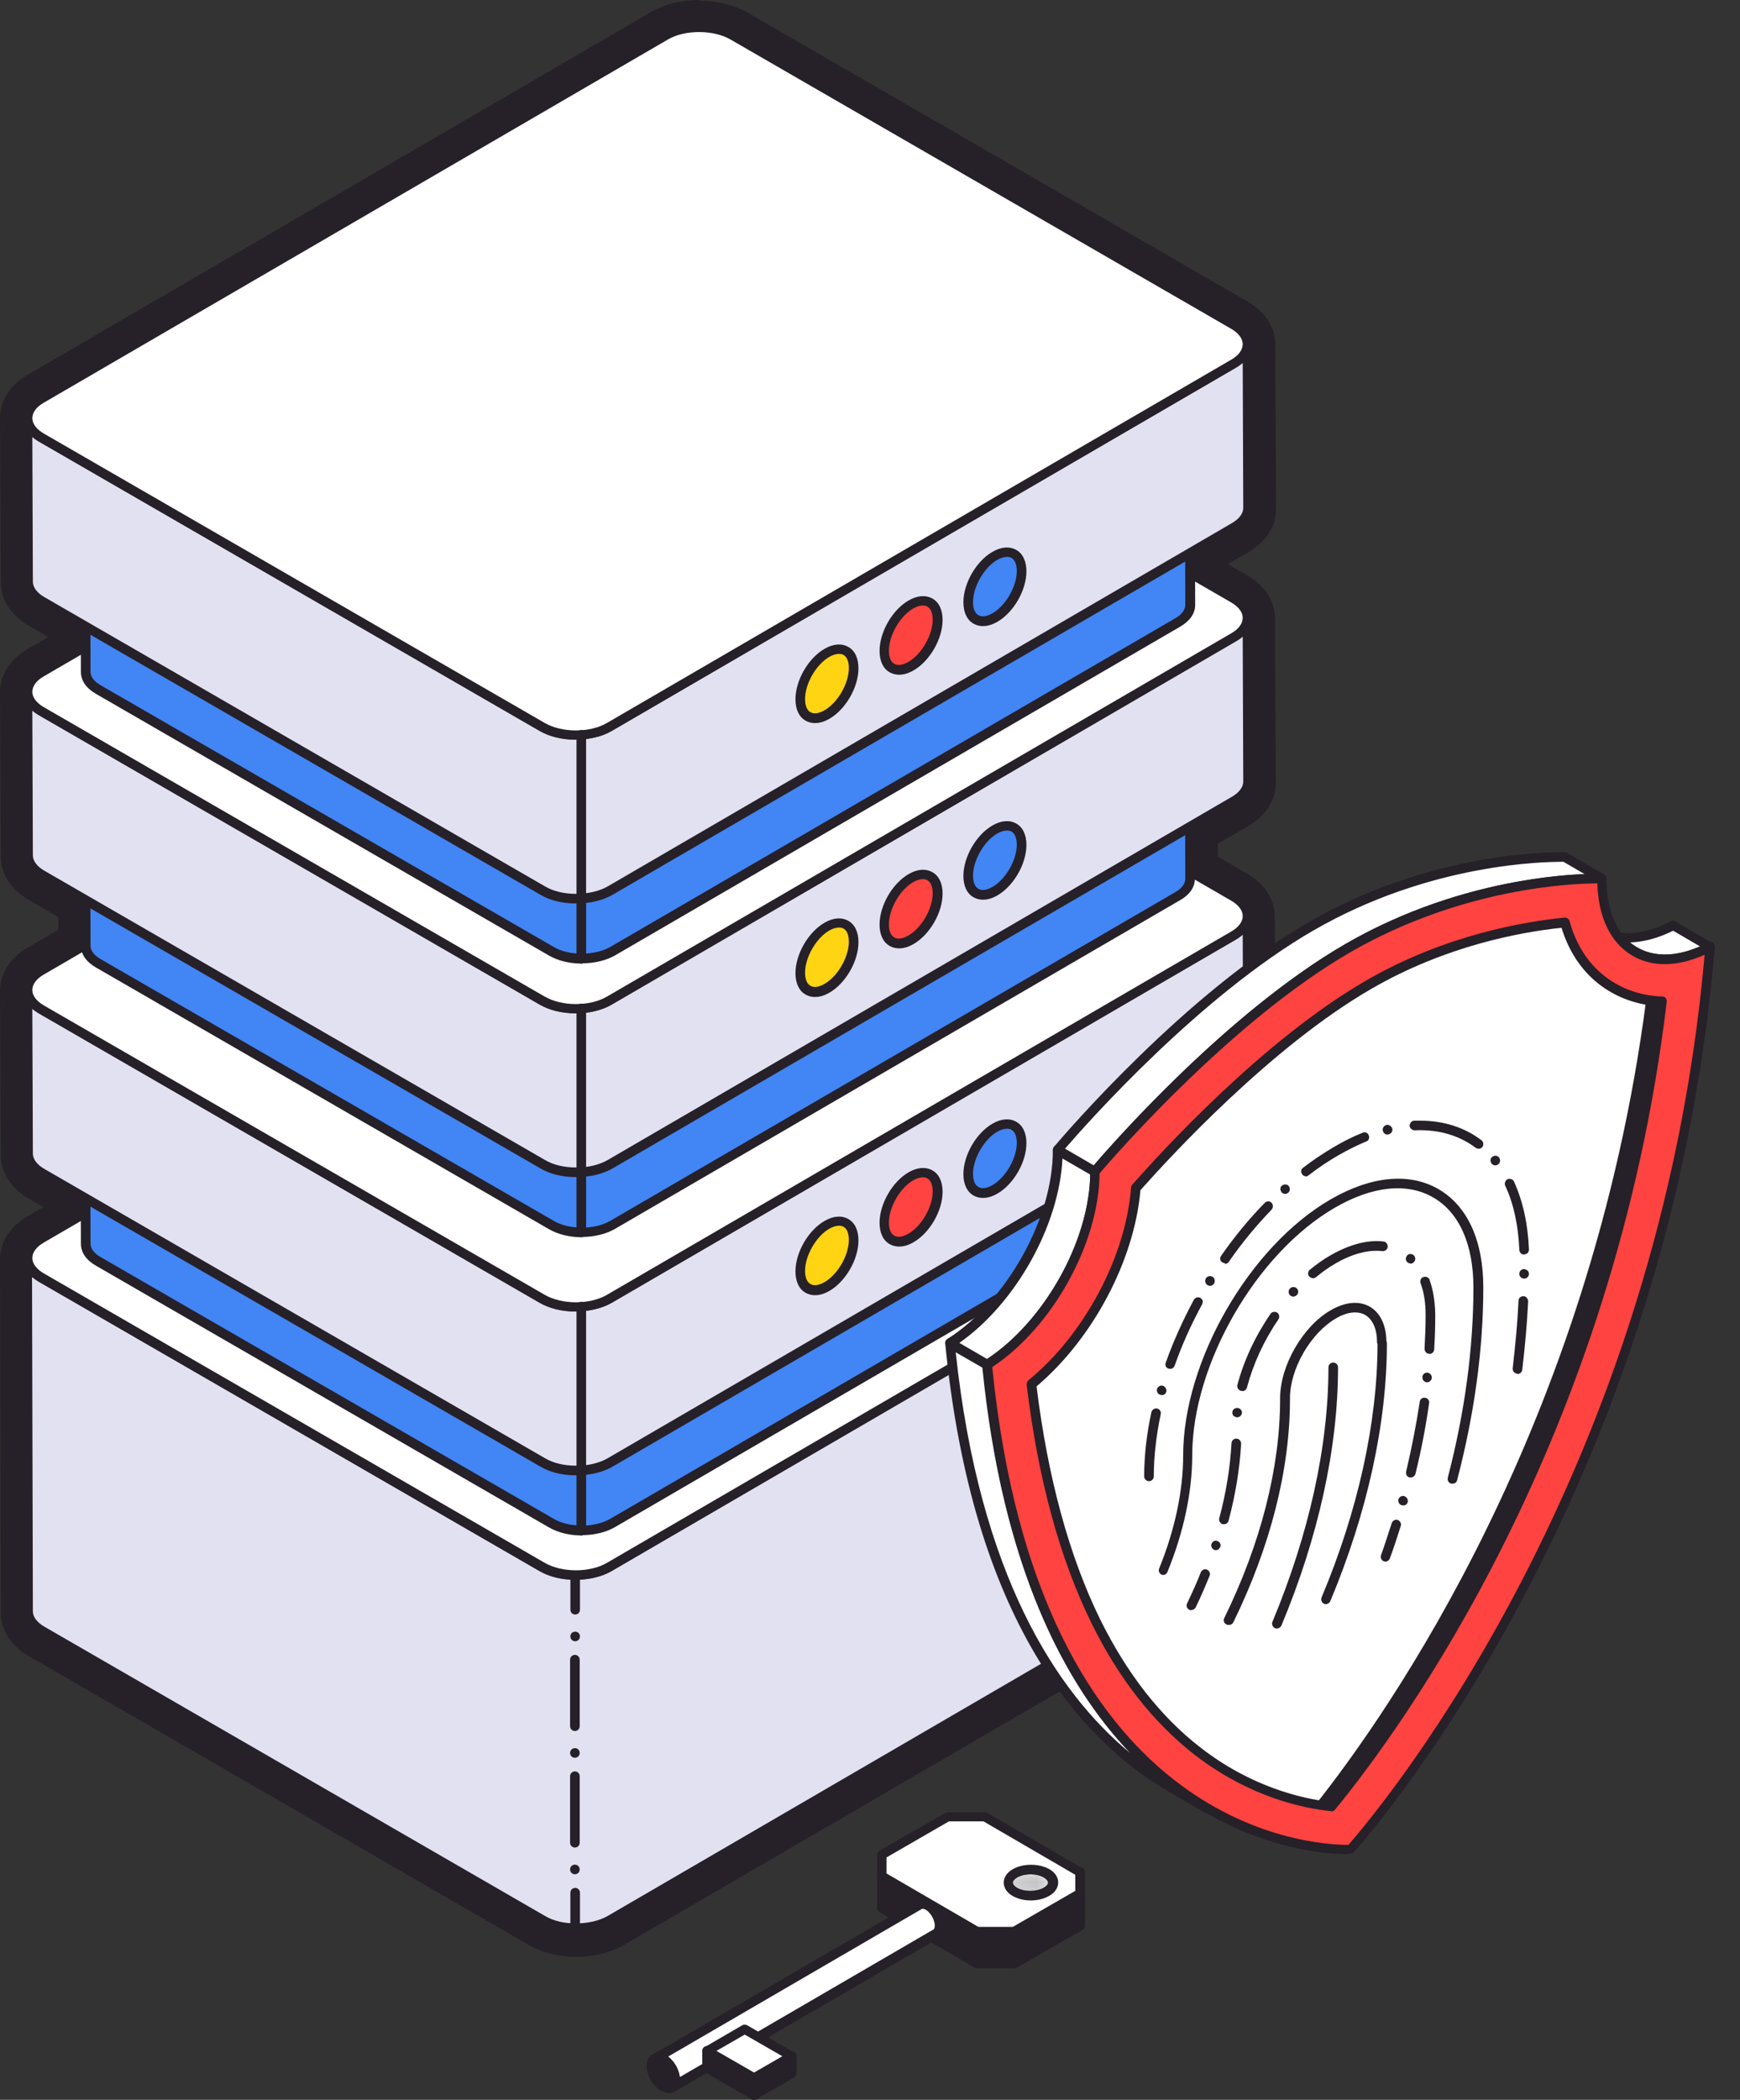 <svg width="68" height="82" viewBox="0 0 68 82" fill="none" xmlns="http://www.w3.org/2000/svg">
<rect x="0" y="0" width="68" height="82" fill="#333333" stroke="none"/>
<path d="M27.319 1.064C27.799 1.064 28.279 1.169 28.645 1.377L48.2 12.668C48.597 12.898 48.774 13.201 48.743 13.493C48.743 13.472 48.743 13.461 48.743 13.441L48.774 19.837C48.774 20.109 48.597 20.39 48.232 20.599L46.51 21.601V22.384L48.2 23.354C48.597 23.584 48.774 23.886 48.743 24.178C48.743 24.157 48.743 24.147 48.743 24.126L48.774 30.523C48.774 30.794 48.597 31.076 48.232 31.285L46.51 32.287V34.029L48.2 35C48.597 35.229 48.774 35.532 48.743 35.824C48.743 35.803 48.743 35.793 48.743 35.772L48.774 42.169C48.774 42.44 48.597 42.722 48.232 42.931L46.51 43.932V44.496L48.2 45.466C48.597 45.696 48.774 45.998 48.743 46.291C48.743 46.27 48.743 46.259 48.743 46.239L48.774 60.034C48.774 60.305 48.597 60.587 48.232 60.796L23.845 74.977C23.479 75.186 22.999 75.29 22.53 75.29C22.519 75.29 22.509 75.29 22.498 75.29C22.029 75.29 21.57 75.175 21.204 74.977L1.649 63.686C1.284 63.477 1.096 63.196 1.096 62.914L1.064 49.119C1.064 48.847 1.242 48.566 1.607 48.357L3.35 47.345V46.802L1.649 45.821C1.284 45.612 1.096 45.331 1.096 45.049L1.064 38.652C1.064 38.381 1.242 38.099 1.607 37.89L3.35 36.878V35.156L1.638 34.175C1.273 33.967 1.085 33.685 1.085 33.403L1.054 27.006C1.054 26.735 1.231 26.453 1.597 26.245L3.339 25.232V24.471L1.638 23.49C1.273 23.281 1.085 22.999 1.085 22.718L1.054 16.321C1.054 16.049 1.231 15.768 1.597 15.559L25.984 1.377C26.349 1.169 26.829 1.064 27.299 1.064H27.319ZM27.319 0C26.631 0 25.973 0.167 25.462 0.459L1.075 14.641C0.407 15.027 0.021 15.621 0 16.289C0 16.3 0 16.31 0 16.331L0.031 22.738C0.031 23.406 0.428 24.032 1.117 24.429L1.889 24.878L1.075 25.347C0.407 25.733 0.021 26.328 0 26.996C0 27.006 0 27.017 0 27.038L0.031 33.445C0.031 34.113 0.428 34.739 1.117 35.135L2.285 35.814V36.304L1.075 37.014C0.407 37.4 0.021 37.995 0 38.663C0 38.673 0 38.683 0 38.704L0.031 45.111C0.031 45.779 0.428 46.405 1.117 46.802L1.701 47.136L1.075 47.501C0.397 47.898 0 48.513 0 49.181L0.031 62.977C0.031 63.655 0.428 64.271 1.117 64.667L20.672 75.958C21.173 76.25 21.82 76.407 22.477 76.417H22.519C23.208 76.417 23.865 76.25 24.377 75.958L48.764 61.776C49.442 61.38 49.839 60.775 49.839 60.096L49.807 46.291C49.807 46.291 49.807 46.218 49.807 46.186C49.766 45.55 49.38 44.976 48.733 44.6L48.148 44.266L48.774 43.901C49.453 43.505 49.849 42.899 49.849 42.221L49.818 35.814C49.818 35.814 49.818 35.751 49.818 35.709C49.776 35.073 49.39 34.499 48.743 34.123L47.595 33.455V32.944L48.785 32.255C49.463 31.859 49.859 31.253 49.859 30.575L49.828 24.168C49.828 24.168 49.828 24.105 49.828 24.064C49.786 23.427 49.4 22.853 48.753 22.477L47.981 22.029L48.795 21.559C49.473 21.163 49.87 20.557 49.87 19.879L49.839 13.472C49.839 13.472 49.839 13.409 49.839 13.367C49.797 12.731 49.411 12.157 48.764 11.781L29.208 0.49C28.697 0.198 28.039 0.031 27.351 0.031L27.319 0Z" fill="#262028"/>
<path d="M48.743 46.249C48.743 46.52 48.566 46.802 48.2 47.011L23.813 61.192C23.438 61.411 22.947 61.516 22.457 61.505C21.987 61.505 21.528 61.39 21.163 61.192L1.607 49.901C1.242 49.692 1.054 49.411 1.054 49.129L1.086 62.924C1.086 63.206 1.273 63.477 1.639 63.697L21.194 74.987C21.549 75.196 22.019 75.3 22.488 75.3C22.979 75.3 23.469 75.196 23.845 74.987L48.232 60.806C48.597 60.597 48.775 60.326 48.775 60.044L48.743 46.249Z" fill="#E2E1F2"/>
<path d="M22.519 75.488H22.488C21.966 75.488 21.476 75.363 21.111 75.144L1.555 63.853C1.138 63.613 0.908 63.279 0.908 62.924L0.877 49.139C0.877 49.025 0.96 48.941 1.065 48.941C1.169 48.941 1.252 49.025 1.252 49.129C1.252 49.358 1.419 49.567 1.712 49.734L21.267 61.025C21.58 61.213 22.008 61.317 22.467 61.317C22.937 61.328 23.396 61.213 23.73 61.025L48.117 46.844C48.409 46.677 48.566 46.458 48.566 46.249C48.566 46.144 48.649 46.061 48.754 46.061C48.858 46.061 48.941 46.144 48.941 46.249L48.973 60.044C48.973 60.399 48.743 60.733 48.336 60.962L23.949 75.144C23.573 75.363 23.072 75.488 22.54 75.488H22.519ZM1.252 49.87L1.284 62.924C1.284 63.143 1.451 63.362 1.743 63.529L21.298 74.82C21.611 75.008 22.039 75.113 22.498 75.113C22.968 75.113 23.427 75.008 23.751 74.82L48.138 60.639C48.43 60.472 48.587 60.253 48.587 60.044L48.555 46.979C48.482 47.042 48.388 47.104 48.294 47.167L23.907 61.349C23.521 61.578 22.999 61.693 22.457 61.693C21.935 61.693 21.445 61.568 21.079 61.349L1.524 50.058C1.419 49.995 1.336 49.932 1.252 49.87Z" fill="#262028"/>
<path d="M48.19 45.477C48.92 45.894 48.92 46.583 48.19 47.011L23.803 61.192C23.072 61.609 21.893 61.609 21.163 61.192L1.607 49.901C0.876 49.484 0.876 48.795 1.607 48.367L25.994 34.186C26.724 33.768 27.904 33.768 28.634 34.186L48.19 45.477Z" fill="white"/>
<path d="M22.498 61.693C21.987 61.693 21.476 61.578 21.079 61.349L1.524 50.058C1.106 49.818 0.877 49.484 0.877 49.129C0.877 48.774 1.106 48.44 1.513 48.2L25.9 34.019C26.694 33.559 27.935 33.559 28.728 34.019L48.284 45.31C48.701 45.55 48.931 45.883 48.931 46.238C48.931 46.593 48.701 46.927 48.294 47.167L23.907 61.349C23.511 61.578 22.999 61.693 22.498 61.693ZM27.32 34.05C26.871 34.05 26.433 34.144 26.099 34.342L1.712 48.524C1.419 48.691 1.263 48.91 1.263 49.129C1.263 49.348 1.43 49.567 1.722 49.734L21.278 61.025C21.956 61.422 23.062 61.422 23.73 61.025L48.117 46.844C48.409 46.677 48.566 46.458 48.566 46.238C48.566 46.019 48.399 45.8 48.106 45.633L28.551 34.342C28.207 34.144 27.768 34.05 27.32 34.05Z" fill="#262028"/>
<path d="M22.479 63.05C22.374 63.05 22.291 62.966 22.291 62.862V61.526C22.291 61.422 22.374 61.338 22.479 61.338C22.583 61.338 22.666 61.422 22.666 61.526V62.862C22.666 62.966 22.583 63.05 22.479 63.05Z" fill="#262028"/>
<path d="M22.29 63.905C22.29 63.801 22.373 63.717 22.478 63.717C22.582 63.717 22.666 63.801 22.666 63.905C22.666 64.01 22.582 64.093 22.478 64.093C22.373 64.093 22.29 64.01 22.29 63.905Z" fill="#262028"/>
<path d="M22.467 73.193C22.363 73.193 22.279 73.109 22.279 73.005C22.279 72.9 22.363 72.817 22.467 72.817C22.572 72.817 22.655 72.9 22.655 73.005C22.655 73.109 22.572 73.193 22.467 73.193ZM22.467 72.149C22.363 72.149 22.279 72.066 22.279 71.961V69.363C22.279 69.259 22.363 69.175 22.467 69.175C22.572 69.175 22.655 69.259 22.655 69.363V71.961C22.655 72.066 22.572 72.149 22.467 72.149ZM22.467 68.643C22.363 68.643 22.279 68.559 22.279 68.455C22.279 68.351 22.363 68.267 22.467 68.267C22.572 68.267 22.655 68.351 22.655 68.455C22.655 68.559 22.572 68.643 22.467 68.643ZM22.467 67.599C22.363 67.599 22.279 67.516 22.279 67.412V64.813C22.279 64.709 22.363 64.625 22.467 64.625C22.572 64.625 22.655 64.709 22.655 64.813V67.412C22.655 67.516 22.572 67.599 22.467 67.599Z" fill="#262028"/>
<path d="M22.478 75.436C22.373 75.436 22.29 75.353 22.29 75.248V73.913C22.29 73.808 22.373 73.725 22.478 73.725C22.582 73.725 22.666 73.808 22.666 73.913V75.248C22.666 75.353 22.582 75.436 22.478 75.436Z" fill="#262028"/>
<path d="M46.489 37.442C46.489 37.692 46.322 37.943 45.998 38.13L23.918 50.966C23.584 51.164 23.135 51.258 22.697 51.248C22.279 51.248 21.851 51.143 21.528 50.966L3.83 40.75C3.496 40.562 3.329 40.301 3.329 40.05L3.35 48.576C3.35 48.827 3.517 49.077 3.851 49.275L21.549 59.491C21.872 59.679 22.29 59.773 22.718 59.773C23.156 59.773 23.605 59.679 23.938 59.491L46.019 46.656C46.343 46.468 46.51 46.218 46.51 45.967L46.489 37.442Z" fill="#4285F4"/>
<path d="M22.749 59.961H22.718C22.248 59.961 21.799 59.846 21.455 59.648L3.757 49.431C3.371 49.212 3.162 48.91 3.162 48.576L3.141 40.061C3.141 39.946 3.225 39.862 3.329 39.862C3.433 39.862 3.517 39.946 3.517 40.05C3.517 40.248 3.663 40.436 3.924 40.582L21.622 50.798C21.904 50.965 22.29 51.059 22.697 51.059C22.697 51.059 22.718 51.059 22.728 51.059C23.145 51.059 23.542 50.965 23.824 50.798L45.905 37.963C46.166 37.817 46.301 37.629 46.301 37.431C46.301 37.327 46.385 37.243 46.489 37.243C46.593 37.243 46.677 37.327 46.677 37.431L46.698 45.957C46.698 46.291 46.489 46.593 46.113 46.802L24.032 59.637C23.688 59.835 23.229 59.95 22.749 59.95V59.961ZM3.517 40.749L3.538 48.565C3.538 48.764 3.684 48.952 3.945 49.098L21.643 59.314C21.924 59.481 22.311 59.575 22.718 59.575C23.145 59.585 23.552 59.481 23.845 59.314L45.925 46.478C46.186 46.332 46.322 46.144 46.322 45.946L46.301 38.12C46.239 38.172 46.166 38.224 46.093 38.266L24.012 51.101C23.667 51.299 23.208 51.414 22.728 51.414H22.697C22.227 51.414 21.778 51.299 21.434 51.101L3.736 40.885C3.652 40.843 3.579 40.791 3.517 40.739V40.749Z" fill="#262028"/>
<path d="M48.743 35.782C48.743 36.054 48.566 36.336 48.2 36.544L23.813 50.726C23.438 50.945 22.947 51.049 22.457 51.039C21.987 51.039 21.528 50.924 21.163 50.726L1.607 39.435C1.242 39.226 1.054 38.944 1.054 38.663L1.086 45.059C1.086 45.341 1.273 45.612 1.639 45.832L21.194 57.123C21.549 57.331 22.019 57.436 22.488 57.436C22.979 57.436 23.469 57.331 23.845 57.123L48.232 42.941C48.597 42.732 48.775 42.461 48.775 42.179L48.743 35.782Z" fill="#E2E1F2"/>
<path d="M22.53 57.613C22.53 57.613 22.509 57.613 22.488 57.613C21.966 57.613 21.476 57.488 21.111 57.269L1.555 45.978C1.138 45.738 0.908 45.404 0.908 45.049L0.877 38.663C0.877 38.548 0.96 38.464 1.065 38.464C1.169 38.464 1.252 38.548 1.252 38.652C1.252 38.882 1.419 39.09 1.712 39.257L21.267 50.548C21.58 50.736 22.008 50.84 22.467 50.84C22.937 50.851 23.396 50.736 23.73 50.548L48.117 36.367C48.409 36.2 48.566 35.981 48.566 35.772C48.566 35.668 48.649 35.584 48.754 35.584C48.858 35.584 48.941 35.668 48.941 35.772L48.973 42.169C48.973 42.523 48.743 42.858 48.336 43.087L23.949 57.269C23.573 57.488 23.072 57.613 22.54 57.613H22.53ZM1.263 39.393L1.284 45.049C1.284 45.268 1.451 45.487 1.743 45.654L21.298 56.945C21.611 57.133 22.039 57.237 22.498 57.237C22.968 57.248 23.427 57.133 23.751 56.945L48.138 42.764C48.43 42.597 48.587 42.377 48.587 42.169L48.566 36.502C48.493 36.565 48.399 36.638 48.305 36.69L23.918 50.872C23.532 51.101 23.01 51.206 22.467 51.216C21.945 51.216 21.455 51.091 21.09 50.872L1.534 39.581C1.43 39.518 1.346 39.456 1.263 39.393Z" fill="#262028"/>
<path d="M48.19 35.01C48.92 35.428 48.92 36.116 48.19 36.544L23.803 50.725C23.072 51.143 21.893 51.143 21.163 50.725L1.607 39.435C0.876 39.017 0.876 38.328 1.607 37.901L25.994 23.719C26.724 23.302 27.904 23.302 28.634 23.719L48.19 35.01Z" fill="white"/>
<path d="M22.498 51.216C21.987 51.216 21.476 51.101 21.079 50.872L1.524 39.581C1.106 39.341 0.877 39.007 0.877 38.652C0.877 38.297 1.106 37.963 1.513 37.723L25.9 23.542C26.694 23.083 27.935 23.083 28.728 23.542L48.284 34.833C48.701 35.073 48.931 35.407 48.931 35.761C48.931 36.116 48.701 36.45 48.294 36.69L23.907 50.872C23.511 51.101 22.999 51.216 22.498 51.216ZM27.32 23.584C26.871 23.584 26.433 23.677 26.099 23.876L1.712 38.057C1.419 38.224 1.263 38.443 1.263 38.663C1.263 38.882 1.43 39.101 1.722 39.268L21.278 50.559C21.956 50.955 23.062 50.955 23.73 50.559L48.117 36.377C48.409 36.21 48.566 35.991 48.566 35.772C48.566 35.553 48.399 35.334 48.106 35.167L28.551 23.876C28.207 23.677 27.768 23.584 27.32 23.584Z" fill="#262028"/>
<path d="M22.718 59.961C22.613 59.961 22.53 59.877 22.53 59.773V51.028C22.53 50.924 22.613 50.84 22.718 50.84C22.822 50.84 22.905 50.924 22.905 51.028V59.773C22.905 59.877 22.822 59.961 22.718 59.961Z" fill="#262028"/>
<path d="M37.838 45.852C37.838 46.52 38.308 46.791 38.882 46.458C39.456 46.124 39.925 45.31 39.925 44.642C39.925 43.974 39.456 43.703 38.882 44.037C38.308 44.37 37.838 45.184 37.838 45.852Z" fill="#4285F4"/>
<path d="M38.412 46.781C38.276 46.781 38.162 46.75 38.047 46.687C37.786 46.541 37.65 46.238 37.65 45.852C37.65 45.111 38.151 44.245 38.788 43.88C39.132 43.682 39.456 43.661 39.717 43.807C39.977 43.953 40.113 44.256 40.113 44.642C40.113 45.383 39.612 46.249 38.976 46.614C38.777 46.729 38.59 46.781 38.412 46.781ZM39.351 44.078C39.236 44.078 39.111 44.12 38.976 44.193C38.454 44.496 38.026 45.247 38.026 45.842C38.026 46.092 38.099 46.28 38.235 46.353C38.37 46.437 38.569 46.405 38.788 46.28C39.31 45.977 39.737 45.226 39.737 44.631C39.737 44.381 39.664 44.193 39.529 44.12C39.477 44.089 39.414 44.078 39.351 44.078Z" fill="#262028"/>
<path d="M34.551 47.741C34.551 48.409 35.021 48.68 35.595 48.346C36.169 48.012 36.638 47.198 36.638 46.531C36.638 45.863 36.169 45.591 35.595 45.925C35.021 46.259 34.551 47.073 34.551 47.741Z" fill="#FE4340"/>
<path d="M35.136 48.68C35 48.68 34.885 48.649 34.77 48.586C34.509 48.44 34.374 48.138 34.374 47.752C34.374 47.011 34.875 46.145 35.511 45.779C35.856 45.581 36.179 45.56 36.44 45.706C36.701 45.852 36.837 46.155 36.837 46.541C36.837 47.282 36.336 48.148 35.699 48.513C35.501 48.628 35.313 48.68 35.136 48.68ZM36.064 45.977C35.95 45.977 35.824 46.019 35.689 46.092C35.167 46.395 34.739 47.146 34.739 47.741C34.739 47.992 34.812 48.179 34.948 48.252C35.083 48.336 35.282 48.305 35.501 48.179C36.023 47.877 36.45 47.125 36.45 46.531C36.45 46.28 36.377 46.092 36.242 46.019C36.19 45.988 36.127 45.977 36.064 45.977Z" fill="#262028"/>
<path d="M31.274 49.64C31.274 50.308 31.744 50.579 32.318 50.245C32.892 49.912 33.361 49.098 33.361 48.43C33.361 47.762 32.892 47.491 32.318 47.825C31.744 48.158 31.274 48.972 31.274 49.64Z" fill="#FFD413"/>
<path d="M31.848 50.58C31.713 50.58 31.598 50.548 31.483 50.486C31.222 50.34 31.087 50.037 31.087 49.651C31.087 48.91 31.588 48.044 32.224 47.679C32.569 47.48 32.892 47.459 33.153 47.605C33.414 47.752 33.549 48.054 33.549 48.44C33.549 49.181 33.048 50.047 32.412 50.413C32.214 50.527 32.026 50.58 31.848 50.58ZM32.788 47.866C32.673 47.866 32.548 47.908 32.412 47.981C31.89 48.284 31.462 49.035 31.462 49.63C31.462 49.88 31.535 50.068 31.671 50.141C31.807 50.225 32.005 50.194 32.224 50.068C32.746 49.766 33.174 49.014 33.174 48.419C33.174 48.169 33.101 47.981 32.965 47.908C32.913 47.877 32.85 47.866 32.788 47.866Z" fill="#262028"/>
<path d="M46.489 25.796C46.489 26.046 46.322 26.297 45.998 26.485L23.918 39.32C23.584 39.518 23.135 39.612 22.697 39.602C22.279 39.602 21.851 39.497 21.528 39.32L3.83 29.104C3.496 28.916 3.329 28.655 3.329 28.405L3.35 36.93C3.35 37.181 3.517 37.431 3.851 37.629L21.549 47.846C21.872 48.033 22.29 48.127 22.718 48.127C23.156 48.127 23.605 48.033 23.938 47.846L46.019 35.01C46.343 34.822 46.51 34.572 46.51 34.322L46.489 25.796Z" fill="#4285F4"/>
<path d="M22.749 48.315H22.718C22.248 48.315 21.799 48.2 21.455 48.002L3.757 37.786C3.371 37.567 3.162 37.264 3.162 36.93L3.141 28.415C3.141 28.3 3.225 28.217 3.329 28.217C3.433 28.217 3.517 28.3 3.517 28.404C3.517 28.603 3.663 28.791 3.924 28.937L21.622 39.153C21.904 39.32 22.29 39.414 22.697 39.414C22.697 39.414 22.718 39.414 22.728 39.414C23.145 39.414 23.542 39.32 23.824 39.153L45.905 26.317C46.166 26.171 46.301 25.983 46.301 25.785C46.301 25.681 46.385 25.597 46.489 25.597C46.593 25.597 46.677 25.681 46.677 25.785L46.698 34.311C46.698 34.645 46.489 34.947 46.113 35.156L24.032 47.991C23.688 48.19 23.229 48.304 22.749 48.304V48.315ZM3.517 29.114L3.538 36.93C3.538 37.128 3.684 37.316 3.945 37.462L21.643 47.678C21.924 47.845 22.311 47.939 22.718 47.939C23.145 47.95 23.552 47.845 23.845 47.678L45.925 34.843C46.186 34.697 46.322 34.509 46.322 34.311L46.301 26.484C46.239 26.537 46.166 26.589 46.093 26.631L24.012 39.466C23.667 39.664 23.208 39.779 22.728 39.779C22.718 39.779 22.707 39.779 22.697 39.779C22.227 39.779 21.778 39.664 21.434 39.466L3.736 29.25C3.652 29.208 3.579 29.156 3.517 29.104V29.114Z" fill="#262028"/>
<path d="M48.743 24.137C48.743 24.408 48.566 24.69 48.2 24.898L23.813 39.08C23.438 39.299 22.947 39.404 22.457 39.393C21.987 39.393 21.528 39.278 21.163 39.08L1.607 27.789C1.242 27.58 1.054 27.299 1.054 27.017L1.086 33.414C1.086 33.695 1.273 33.967 1.639 34.186L21.194 45.477C21.549 45.685 22.019 45.79 22.488 45.79C22.979 45.79 23.469 45.685 23.845 45.477L48.232 31.295C48.597 31.087 48.775 30.815 48.775 30.534L48.743 24.137Z" fill="#E2E1F2"/>
<path d="M22.53 45.967C22.53 45.967 22.509 45.967 22.488 45.967C21.966 45.967 21.476 45.842 21.111 45.623L1.555 34.332C1.138 34.092 0.908 33.758 0.908 33.403L0.877 27.017C0.877 26.902 0.96 26.819 1.065 26.819C1.169 26.819 1.252 26.902 1.252 27.006C1.252 27.236 1.419 27.445 1.712 27.612L21.267 38.903C21.58 39.09 22.008 39.195 22.467 39.195C22.937 39.195 23.396 39.09 23.73 38.903L48.117 24.721C48.409 24.554 48.566 24.335 48.566 24.126C48.566 24.022 48.649 23.938 48.754 23.938C48.858 23.938 48.941 24.022 48.941 24.126L48.973 30.523C48.973 30.878 48.743 31.212 48.336 31.441L23.949 45.623C23.573 45.842 23.072 45.967 22.54 45.967H22.53ZM1.263 27.747L1.284 33.403C1.284 33.622 1.451 33.841 1.743 34.008L21.298 45.299C21.611 45.487 22.039 45.591 22.498 45.591C22.968 45.602 23.427 45.487 23.751 45.299L48.138 31.118C48.43 30.951 48.587 30.732 48.587 30.523L48.566 24.857C48.493 24.93 48.399 24.992 48.305 25.044L23.918 39.226C23.532 39.456 23.01 39.581 22.467 39.57C21.945 39.57 21.455 39.445 21.09 39.226L1.534 27.935C1.43 27.872 1.346 27.81 1.263 27.747Z" fill="#262028"/>
<path d="M48.19 23.364C48.92 23.782 48.92 24.471 48.19 24.898L23.803 39.08C23.072 39.497 21.893 39.497 21.163 39.08L1.607 27.789C0.876 27.372 0.876 26.683 1.607 26.255L25.994 12.074C26.724 11.656 27.904 11.656 28.634 12.074L48.19 23.364Z" fill="white"/>
<path d="M22.498 39.571C21.987 39.571 21.476 39.456 21.079 39.226L1.524 27.935C1.106 27.695 0.877 27.361 0.877 27.006C0.877 26.652 1.106 26.318 1.513 26.078L25.9 11.896C26.694 11.437 27.935 11.437 28.728 11.896L48.284 23.187C48.701 23.427 48.931 23.761 48.931 24.116C48.931 24.471 48.701 24.805 48.294 25.045L23.907 39.226C23.511 39.456 22.999 39.571 22.498 39.571ZM27.32 11.938C26.871 11.938 26.433 12.032 26.099 12.23L1.712 26.412C1.419 26.579 1.263 26.798 1.263 27.017C1.263 27.236 1.43 27.455 1.722 27.622L21.278 38.913C21.956 39.31 23.062 39.31 23.73 38.913L48.117 24.732C48.409 24.565 48.566 24.346 48.566 24.126C48.566 23.907 48.399 23.688 48.106 23.521L28.551 12.23C28.207 12.032 27.768 11.938 27.32 11.938Z" fill="#262028"/>
<path d="M22.718 48.315C22.613 48.315 22.53 48.232 22.53 48.127V39.383C22.53 39.278 22.613 39.195 22.718 39.195C22.822 39.195 22.905 39.278 22.905 39.383V48.127C22.905 48.232 22.822 48.315 22.718 48.315Z" fill="#262028"/>
<path d="M37.838 34.207C37.838 34.874 38.308 35.146 38.882 34.812C39.456 34.478 39.925 33.664 39.925 32.996C39.925 32.328 39.456 32.057 38.882 32.391C38.308 32.725 37.838 33.539 37.838 34.207Z" fill="#4285F4"/>
<path d="M38.412 35.135C38.276 35.135 38.162 35.104 38.047 35.041C37.786 34.895 37.65 34.593 37.65 34.207C37.65 33.466 38.151 32.6 38.788 32.234C39.132 32.036 39.456 32.015 39.717 32.161C39.977 32.307 40.113 32.61 40.113 32.996C40.113 33.737 39.612 34.603 38.976 34.968C38.777 35.083 38.59 35.135 38.412 35.135ZM39.351 32.433C39.236 32.433 39.111 32.474 38.976 32.547C38.454 32.85 38.026 33.601 38.026 34.196C38.026 34.447 38.099 34.634 38.235 34.708C38.37 34.791 38.569 34.76 38.788 34.634C39.31 34.332 39.737 33.581 39.737 32.986C39.737 32.735 39.664 32.547 39.529 32.474C39.477 32.443 39.414 32.433 39.351 32.433Z" fill="#262028"/>
<path d="M34.551 36.095C34.551 36.763 35.021 37.035 35.595 36.701C36.169 36.367 36.638 35.553 36.638 34.885C36.638 34.217 36.169 33.946 35.595 34.28C35.021 34.614 34.551 35.428 34.551 36.095Z" fill="#FE4340"/>
<path d="M35.136 37.035C35 37.035 34.885 37.003 34.77 36.941C34.509 36.795 34.374 36.492 34.374 36.106C34.374 35.365 34.875 34.499 35.511 34.134C35.856 33.935 36.179 33.914 36.44 34.061C36.701 34.207 36.837 34.509 36.837 34.895C36.837 35.636 36.336 36.502 35.699 36.868C35.501 36.983 35.313 37.035 35.136 37.035ZM36.064 34.332C35.95 34.332 35.824 34.374 35.689 34.447C35.167 34.749 34.739 35.501 34.739 36.096C34.739 36.346 34.812 36.534 34.948 36.607C35.083 36.69 35.282 36.659 35.501 36.534C36.023 36.231 36.45 35.48 36.45 34.885C36.45 34.635 36.377 34.447 36.242 34.374C36.19 34.342 36.127 34.332 36.064 34.332Z" fill="#262028"/>
<path d="M31.274 37.995C31.274 38.663 31.744 38.934 32.318 38.6C32.892 38.266 33.361 37.452 33.361 36.784C33.361 36.116 32.892 35.845 32.318 36.179C31.744 36.513 31.274 37.327 31.274 37.995Z" fill="#FFD413"/>
<path d="M31.848 38.934C31.713 38.934 31.598 38.903 31.483 38.84C31.222 38.694 31.087 38.391 31.087 38.005C31.087 37.264 31.588 36.398 32.224 36.033C32.569 35.834 32.892 35.814 33.153 35.96C33.414 36.106 33.549 36.408 33.549 36.795C33.549 37.535 33.048 38.402 32.412 38.767C32.214 38.882 32.026 38.934 31.848 38.934ZM32.788 36.221C32.673 36.221 32.548 36.262 32.412 36.335C31.89 36.638 31.462 37.389 31.462 37.984C31.462 38.235 31.535 38.422 31.671 38.495C31.807 38.579 32.005 38.548 32.224 38.422C32.746 38.12 33.174 37.368 33.174 36.774C33.174 36.523 33.101 36.335 32.965 36.262C32.913 36.231 32.85 36.221 32.788 36.221Z" fill="#262028"/>
<path d="M46.489 15.11C46.489 15.361 46.322 15.611 45.998 15.799L23.918 28.634C23.584 28.833 23.135 28.927 22.697 28.916C22.279 28.916 21.851 28.812 21.528 28.634L3.83 18.418C3.496 18.23 3.329 17.97 3.329 17.719L3.35 26.245C3.35 26.495 3.517 26.745 3.851 26.944L21.549 37.16C21.872 37.348 22.29 37.442 22.718 37.442C23.156 37.442 23.605 37.348 23.938 37.16L46.019 24.325C46.343 24.137 46.51 23.886 46.51 23.636L46.489 15.11Z" fill="#4285F4"/>
<path d="M22.749 37.629C22.749 37.629 22.728 37.629 22.718 37.629C22.248 37.629 21.799 37.515 21.455 37.316L3.757 27.1C3.371 26.881 3.162 26.578 3.162 26.244L3.141 17.729C3.141 17.615 3.225 17.531 3.329 17.531C3.433 17.531 3.517 17.615 3.517 17.719C3.517 17.917 3.663 18.105 3.924 18.251L21.622 28.467C21.904 28.634 22.29 28.728 22.697 28.728C22.697 28.728 22.718 28.728 22.728 28.728C23.145 28.728 23.542 28.634 23.834 28.467L45.915 15.632C46.176 15.486 46.312 15.298 46.312 15.1C46.312 14.995 46.395 14.912 46.499 14.912C46.604 14.912 46.687 14.995 46.687 15.1L46.708 23.625C46.708 23.959 46.499 24.251 46.124 24.471L24.043 37.306C23.698 37.504 23.239 37.619 22.759 37.619L22.749 37.629ZM3.517 18.418L3.538 26.234C3.538 26.432 3.684 26.62 3.945 26.766L21.643 36.982C21.924 37.149 22.311 37.243 22.718 37.243C23.145 37.243 23.552 37.149 23.845 36.982L45.925 24.147C46.186 24.001 46.322 23.813 46.322 23.615L46.301 15.788C46.239 15.841 46.166 15.893 46.093 15.934L24.012 28.77C23.657 28.979 23.187 29.083 22.686 29.083C22.217 29.083 21.768 28.968 21.424 28.77L3.725 18.554C3.642 18.512 3.569 18.46 3.506 18.408L3.517 18.418Z" fill="#262028"/>
<path d="M48.743 13.441C48.743 13.712 48.566 13.994 48.2 14.202L23.813 28.384C23.438 28.603 22.947 28.707 22.457 28.697C21.987 28.697 21.528 28.582 21.163 28.384L1.607 17.093C1.242 16.884 1.054 16.602 1.054 16.321L1.086 22.718C1.086 22.999 1.273 23.27 1.639 23.49L21.194 34.781C21.549 34.989 22.019 35.094 22.488 35.094C22.979 35.094 23.469 34.989 23.845 34.781L48.232 20.599C48.597 20.39 48.775 20.119 48.775 19.837L48.743 13.441Z" fill="#E2E1F2"/>
<path d="M22.519 35.281C22.519 35.281 22.498 35.281 22.488 35.281C21.966 35.281 21.476 35.156 21.111 34.937L1.555 23.646C1.138 23.406 0.908 23.072 0.908 22.717L0.877 16.331C0.877 16.216 0.96 16.133 1.065 16.133C1.169 16.133 1.252 16.216 1.252 16.321C1.252 16.55 1.419 16.759 1.712 16.926L21.267 28.217C21.58 28.405 22.008 28.509 22.467 28.509C22.937 28.509 23.396 28.405 23.73 28.217L48.117 14.035C48.409 13.868 48.566 13.649 48.566 13.441C48.566 13.336 48.649 13.253 48.754 13.253C48.858 13.253 48.941 13.336 48.941 13.441L48.973 19.837C48.973 20.192 48.743 20.526 48.336 20.756L23.949 34.937C23.573 35.156 23.072 35.281 22.54 35.281H22.519ZM1.263 17.061L1.284 22.717C1.284 22.937 1.451 23.156 1.743 23.323L21.298 34.614C21.611 34.801 22.039 34.906 22.498 34.906C22.979 34.906 23.427 34.801 23.751 34.614L48.138 20.432C48.43 20.265 48.587 20.046 48.587 19.837L48.566 14.171C48.493 14.234 48.399 14.307 48.305 14.359L23.918 28.54C23.532 28.77 23.02 28.885 22.467 28.885C21.945 28.885 21.455 28.759 21.09 28.54L1.534 17.249C1.43 17.187 1.346 17.124 1.263 17.061Z" fill="#262028"/>
<path d="M48.19 12.668C48.92 13.086 48.92 13.775 48.19 14.202L23.803 28.384C23.072 28.801 21.893 28.801 21.163 28.384L1.607 17.093C0.876 16.676 0.876 15.987 1.607 15.559L25.994 1.378C26.724 0.96 27.904 0.96 28.634 1.378L48.19 12.668Z" fill="white"/>
<path d="M22.498 28.884C21.987 28.884 21.476 28.77 21.079 28.54L1.524 17.249C1.106 17.009 0.877 16.675 0.877 16.32C0.877 15.966 1.106 15.632 1.513 15.392L25.9 1.21C26.694 0.751 27.935 0.751 28.728 1.21L48.284 12.501C48.701 12.741 48.931 13.075 48.931 13.43C48.931 13.785 48.701 14.119 48.294 14.359L23.907 28.54C23.511 28.77 22.999 28.884 22.498 28.884ZM27.32 1.252C26.871 1.252 26.433 1.346 26.099 1.544L1.712 15.726C1.419 15.893 1.263 16.112 1.263 16.331C1.263 16.55 1.43 16.769 1.722 16.936L21.278 28.227C21.956 28.624 23.062 28.624 23.73 28.227L48.117 14.046C48.409 13.879 48.566 13.66 48.566 13.44C48.566 13.221 48.399 13.002 48.106 12.835L28.551 1.544C28.207 1.346 27.768 1.252 27.32 1.252Z" fill="#262028"/>
<path d="M22.718 37.629C22.613 37.629 22.53 37.546 22.53 37.442V28.697C22.53 28.593 22.613 28.509 22.718 28.509C22.822 28.509 22.905 28.593 22.905 28.697V37.442C22.905 37.546 22.822 37.629 22.718 37.629Z" fill="#262028"/>
<path d="M37.838 23.521C37.838 24.189 38.308 24.46 38.882 24.126C39.456 23.792 39.925 22.978 39.925 22.31C39.925 21.642 39.456 21.371 38.882 21.705C38.308 22.039 37.838 22.853 37.838 23.521Z" fill="#4285F4"/>
<path d="M38.412 24.45C38.276 24.45 38.162 24.418 38.047 24.356C37.786 24.209 37.65 23.907 37.65 23.521C37.65 22.78 38.151 21.914 38.788 21.549C39.132 21.35 39.456 21.329 39.717 21.476C39.977 21.622 40.113 21.924 40.113 22.31C40.113 23.051 39.612 23.917 38.976 24.283C38.777 24.397 38.59 24.45 38.412 24.45ZM39.351 21.747C39.236 21.747 39.111 21.789 38.976 21.862C38.454 22.164 38.026 22.916 38.026 23.51C38.026 23.761 38.099 23.949 38.235 24.022C38.37 24.105 38.569 24.074 38.788 23.949C39.31 23.646 39.737 22.895 39.737 22.3C39.737 22.049 39.664 21.862 39.529 21.789C39.477 21.757 39.414 21.747 39.351 21.747Z" fill="#262028"/>
<path d="M34.551 25.41C34.551 26.077 35.021 26.349 35.595 26.015C36.169 25.681 36.638 24.867 36.638 24.199C36.638 23.531 36.169 23.26 35.595 23.594C35.021 23.928 34.551 24.742 34.551 25.41Z" fill="#FE4340"/>
<path d="M35.136 26.349C35 26.349 34.885 26.317 34.77 26.255C34.509 26.109 34.374 25.806 34.374 25.42C34.374 24.679 34.875 23.813 35.511 23.448C35.856 23.25 36.179 23.229 36.44 23.375C36.701 23.521 36.837 23.823 36.837 24.21C36.837 24.951 36.336 25.817 35.699 26.182C35.501 26.297 35.313 26.349 35.136 26.349ZM36.064 23.646C35.95 23.646 35.824 23.688 35.689 23.761C35.167 24.064 34.739 24.815 34.739 25.41C34.739 25.66 34.812 25.848 34.948 25.921C35.083 26.005 35.282 25.973 35.501 25.848C36.023 25.545 36.45 24.794 36.45 24.199C36.45 23.949 36.377 23.761 36.242 23.688C36.19 23.657 36.127 23.646 36.064 23.646Z" fill="#262028"/>
<path d="M31.274 27.309C31.274 27.977 31.744 28.248 32.318 27.914C32.892 27.58 33.361 26.766 33.361 26.098C33.361 25.43 32.892 25.159 32.318 25.493C31.744 25.827 31.274 26.641 31.274 27.309Z" fill="#FFD413"/>
<path d="M31.848 28.238C31.713 28.238 31.598 28.206 31.483 28.144C31.222 27.997 31.087 27.695 31.087 27.309C31.087 26.568 31.588 25.702 32.224 25.337C32.569 25.138 32.892 25.117 33.153 25.264C33.414 25.41 33.549 25.712 33.549 26.098C33.549 26.839 33.048 27.705 32.412 28.07C32.214 28.185 32.026 28.238 31.848 28.238ZM32.788 25.535C32.673 25.535 32.548 25.576 32.412 25.65C31.89 25.952 31.462 26.703 31.462 27.298C31.462 27.549 31.535 27.737 31.671 27.81C31.807 27.893 32.005 27.862 32.224 27.737C32.746 27.434 33.174 26.683 33.174 26.088C33.174 25.837 33.101 25.65 32.965 25.576C32.913 25.545 32.85 25.535 32.788 25.535Z" fill="#262028"/>
<path d="M39.404 73.526V74.779C39.404 74.643 39.498 74.518 39.665 74.413C40.009 74.215 40.562 74.215 40.906 74.413C41.073 74.507 41.157 74.643 41.157 74.768V73.516C41.157 73.391 41.073 73.255 40.896 73.161C40.552 72.963 39.999 72.963 39.654 73.161C39.477 73.266 39.393 73.391 39.393 73.526H39.404Z" fill="white"/>
<path d="M39.404 74.956C39.299 74.956 39.216 74.873 39.216 74.768V73.516C39.216 73.318 39.341 73.12 39.571 72.994C39.967 72.765 40.593 72.765 41 72.994C41.219 73.12 41.345 73.308 41.345 73.516V74.768C41.345 74.873 41.261 74.956 41.157 74.956C41.052 74.956 40.969 74.873 40.969 74.768C40.969 74.706 40.906 74.633 40.812 74.57C40.531 74.403 40.051 74.403 39.758 74.57C39.654 74.633 39.592 74.706 39.592 74.768C39.592 74.873 39.508 74.956 39.404 74.956ZM40.28 73.193C40.092 73.193 39.894 73.234 39.748 73.318C39.644 73.38 39.581 73.454 39.581 73.516V74.236C39.978 74.017 40.562 74.017 40.959 74.236V73.516C40.959 73.454 40.896 73.38 40.791 73.318C40.645 73.234 40.458 73.193 40.27 73.193H40.28Z" fill="#262028"/>
<mask id="mask0_485_6149" style="mask-type:luminance" maskUnits="userSpaceOnUse" x="39" y="73" width="3" height="2">
<mask id="mask1_485_6149" style="mask-type:luminance" maskUnits="userSpaceOnUse" x="39" y="73" width="3" height="2">
<path d="M39.404 73.526V74.779C39.404 74.643 39.498 74.518 39.665 74.413C40.009 74.215 40.562 74.215 40.906 74.413C41.073 74.507 41.157 74.643 41.157 74.768V73.516C41.157 73.391 41.073 73.255 40.896 73.161C40.552 72.963 39.999 72.963 39.654 73.161C39.477 73.266 39.393 73.391 39.393 73.526H39.404Z" fill="white"/>
</mask>
<g mask="url(#mask1_485_6149)">
<path d="M39.404 74.956C39.299 74.956 39.216 74.873 39.216 74.768V73.516C39.216 73.318 39.341 73.12 39.571 72.994C39.967 72.765 40.593 72.765 41 72.994C41.219 73.12 41.345 73.307 41.345 73.516V74.768C41.345 74.873 41.261 74.956 41.157 74.956C41.052 74.956 40.969 74.873 40.969 74.768C40.969 74.706 40.906 74.633 40.812 74.57C40.531 74.403 40.051 74.403 39.758 74.57C39.654 74.633 39.592 74.706 39.592 74.768C39.592 74.873 39.508 74.956 39.404 74.956ZM40.28 73.193C40.092 73.193 39.894 73.234 39.748 73.318C39.644 73.38 39.581 73.454 39.581 73.516V74.236C39.978 74.017 40.562 74.017 40.959 74.236V73.516C40.959 73.454 40.896 73.38 40.791 73.318C40.645 73.234 40.458 73.193 40.27 73.193H40.28Z" fill="white"/>
</g>
</mask>
<g mask="url(#mask0_485_6149)">
<path d="M39.404 74.956C39.299 74.956 39.216 74.873 39.216 74.768V73.516C39.216 73.516 39.216 73.443 39.226 73.412C39.247 73.318 39.341 73.255 39.425 73.266C39.518 73.266 39.592 73.36 39.592 73.454V74.706C39.592 74.706 39.592 74.737 39.592 74.748V74.768C39.592 74.873 39.508 74.956 39.404 74.956Z" fill="#262028"/>
<path d="M39.414 73.454V74.706C39.446 74.602 39.529 74.487 39.675 74.403C39.873 74.288 40.145 74.236 40.395 74.257V73.005C40.134 72.984 39.863 73.036 39.665 73.151C39.519 73.234 39.435 73.339 39.414 73.454Z" fill="#262028"/>
<path d="M40.385 73.015V74.267C40.572 74.278 40.76 74.33 40.906 74.414C41.073 74.507 41.157 74.643 41.157 74.768V73.516C41.157 73.391 41.073 73.255 40.896 73.161C40.75 73.078 40.572 73.026 40.385 73.015Z" fill="#262028"/>
</g>
<path d="M42.211 75.384C42.106 75.384 42.023 75.301 42.023 75.196V73.944V73.109C42.023 73.005 42.106 72.921 42.211 72.921C42.315 72.921 42.399 73.005 42.399 73.109V74.361V75.196C42.399 75.301 42.315 75.384 42.211 75.384Z" fill="#262028"/>
<path d="M34.458 73.266L34.468 74.518L38.193 76.678V75.436L34.458 73.266Z" fill="#262028"/>
<path d="M38.193 76.866C38.193 76.866 38.131 76.866 38.099 76.845L34.374 74.674C34.322 74.643 34.28 74.581 34.28 74.518V73.266C34.28 73.203 34.311 73.141 34.374 73.099C34.426 73.067 34.499 73.067 34.562 73.099L38.287 75.269C38.339 75.301 38.381 75.363 38.381 75.426V76.678C38.381 76.741 38.35 76.803 38.287 76.845C38.256 76.866 38.224 76.866 38.193 76.866ZM34.656 74.414L38.005 76.365V75.551L34.645 73.6V74.414H34.656Z" fill="#262028"/>
<path d="M39.633 75.436V76.678L42.211 75.196V73.944L39.633 75.436Z" fill="#262028"/>
<path d="M39.633 76.866C39.633 76.866 39.571 76.866 39.539 76.845C39.477 76.814 39.445 76.751 39.445 76.689V75.436C39.445 75.374 39.477 75.311 39.539 75.269L42.117 73.787C42.179 73.756 42.242 73.756 42.305 73.787C42.367 73.819 42.398 73.881 42.398 73.944V75.196C42.398 75.259 42.367 75.322 42.305 75.363L39.727 76.845C39.727 76.845 39.664 76.866 39.633 76.866ZM39.821 75.541V76.355L42.023 75.082V74.267L39.821 75.541Z" fill="#262028"/>
<path d="M38.193 75.436V76.678H39.633V75.436H38.193Z" fill="#262028"/>
<path d="M39.633 76.866H38.193C38.089 76.866 38.005 76.782 38.005 76.678V75.426C38.005 75.426 38.026 75.332 38.057 75.29C38.089 75.259 38.141 75.238 38.193 75.238H39.633C39.738 75.238 39.821 75.321 39.821 75.426V76.678C39.821 76.678 39.8 76.772 39.769 76.814C39.738 76.845 39.685 76.866 39.633 76.866ZM38.381 76.501H39.456V75.624H38.381V76.501Z" fill="#262028"/>
<path d="M37.035 70.949H38.475L42.2 73.12V73.954L39.623 75.436H38.183L34.458 73.266C34.458 72.942 34.458 72.754 34.458 72.431L37.035 70.949ZM40.896 73.881C41.24 73.683 41.24 73.359 40.896 73.161C40.552 72.963 39.999 72.963 39.654 73.161C39.31 73.359 39.31 73.683 39.654 73.881C39.999 74.079 40.552 74.079 40.896 73.881Z" fill="white"/>
<path d="M39.633 75.624H38.193C38.193 75.624 38.131 75.624 38.099 75.603L34.374 73.433C34.311 73.401 34.28 73.339 34.28 73.266V72.431C34.28 72.368 34.322 72.306 34.374 72.274L36.951 70.793C36.951 70.793 37.014 70.772 37.045 70.772H38.485C38.485 70.772 38.548 70.772 38.579 70.793L42.305 72.963C42.367 72.994 42.399 73.057 42.399 73.13V73.965C42.399 74.027 42.357 74.09 42.305 74.121L39.727 75.603C39.727 75.603 39.665 75.624 39.633 75.624ZM38.235 75.248H39.581L42.023 73.84V73.213L38.433 71.126H37.087L34.645 72.535V73.161L38.235 75.248ZM40.28 74.215C40.019 74.215 39.769 74.153 39.571 74.038C39.352 73.913 39.226 73.725 39.226 73.516C39.226 73.318 39.352 73.12 39.581 72.994C39.978 72.765 40.604 72.765 41.011 72.994C41.23 73.12 41.355 73.307 41.355 73.516C41.355 73.714 41.23 73.913 41 74.038C40.802 74.153 40.541 74.215 40.291 74.215H40.28ZM40.28 73.193C40.092 73.193 39.894 73.234 39.748 73.318C39.644 73.38 39.581 73.454 39.581 73.516C39.581 73.579 39.644 73.652 39.738 73.714C40.019 73.881 40.499 73.881 40.792 73.714C40.896 73.652 40.959 73.579 40.959 73.516C40.959 73.454 40.896 73.38 40.802 73.318C40.656 73.234 40.468 73.193 40.28 73.193Z" fill="#262028"/>
<path d="M36.701 75.374C36.701 75.374 36.732 75.28 36.732 75.217C36.732 74.925 36.523 74.56 36.273 74.414C36.148 74.341 36.033 74.33 35.95 74.382L25.619 80.383C25.702 80.331 25.817 80.341 25.942 80.414C26.203 80.56 26.412 80.925 26.401 81.218C26.401 81.28 26.391 81.343 26.37 81.385C26.37 81.405 26.349 81.426 26.339 81.437C26.339 81.437 26.339 81.457 26.328 81.457C26.307 81.478 26.287 81.499 26.266 81.51L36.596 75.51C36.596 75.51 36.638 75.478 36.659 75.457C36.659 75.457 36.659 75.447 36.67 75.436C36.68 75.416 36.69 75.405 36.701 75.384C36.701 75.384 36.701 75.384 36.701 75.374Z" fill="white"/>
<path d="M26.255 81.697C26.193 81.697 26.13 81.666 26.099 81.603C26.047 81.51 26.078 81.405 26.161 81.353L26.213 81.322H26.193C26.193 81.322 26.213 81.249 26.213 81.217C26.213 80.988 26.036 80.696 25.838 80.581C25.765 80.539 25.713 80.539 25.692 80.549C25.598 80.602 25.494 80.57 25.441 80.487C25.389 80.393 25.42 80.289 25.504 80.237L35.835 74.236C35.981 74.153 36.169 74.163 36.346 74.267C36.659 74.445 36.899 74.873 36.899 75.238C36.899 75.301 36.899 75.363 36.868 75.426C36.868 75.436 36.868 75.457 36.857 75.468C36.857 75.468 36.857 75.488 36.847 75.488C36.837 75.52 36.826 75.541 36.805 75.561C36.805 75.572 36.795 75.582 36.784 75.603C36.753 75.645 36.711 75.676 36.67 75.697L26.339 81.697C26.339 81.697 26.276 81.718 26.245 81.718L26.255 81.697ZM26.099 80.299C26.349 80.487 26.537 80.81 26.568 81.113L36.492 75.342H36.503C36.503 75.342 36.503 75.311 36.513 75.301C36.523 75.269 36.534 75.238 36.534 75.207C36.534 74.977 36.367 74.685 36.169 74.57C36.169 74.57 36.169 74.57 36.158 74.57C36.096 74.539 36.044 74.528 36.023 74.549L26.099 80.32V80.299Z" fill="#262028"/>
<path d="M25.932 80.414C25.671 80.268 25.462 80.383 25.462 80.685C25.462 80.977 25.671 81.343 25.921 81.489C26.182 81.635 26.391 81.52 26.391 81.228C26.391 80.936 26.182 80.57 25.932 80.424V80.414Z" fill="#262028"/>
<path d="M26.13 81.729C26.036 81.729 25.932 81.697 25.828 81.645C25.514 81.468 25.274 81.04 25.274 80.685C25.274 80.477 25.358 80.309 25.504 80.226C25.65 80.143 25.838 80.153 26.015 80.257C26.328 80.435 26.579 80.863 26.568 81.228C26.568 81.437 26.485 81.603 26.339 81.687C26.276 81.729 26.203 81.739 26.13 81.739V81.729ZM25.723 80.539C25.723 80.539 25.702 80.539 25.692 80.539C25.671 80.55 25.65 80.602 25.65 80.675C25.65 80.904 25.828 81.197 26.015 81.311C26.088 81.353 26.14 81.353 26.161 81.343C26.182 81.332 26.203 81.28 26.203 81.207C26.203 80.977 26.026 80.685 25.828 80.57C25.828 80.57 25.744 80.529 25.713 80.529L25.723 80.539Z" fill="#262028"/>
<path d="M30.951 80.299L30.941 80.957L29.469 81.823V81.155L30.951 80.299Z" fill="#262028"/>
<path d="M29.47 82C29.47 82 29.407 82 29.376 81.979C29.313 81.948 29.282 81.885 29.282 81.812V81.144C29.282 81.082 29.323 81.019 29.376 80.988L30.847 80.132C30.91 80.101 30.972 80.101 31.035 80.132C31.098 80.163 31.129 80.226 31.129 80.299V80.967C31.129 81.029 31.087 81.092 31.035 81.124L29.564 81.979C29.564 81.979 29.501 82 29.47 82ZM29.657 81.259V81.489L30.764 80.852V80.623L29.657 81.259Z" fill="#262028"/>
<path d="M29.469 81.155V81.823L27.633 80.758V80.091L29.469 81.155Z" fill="#262028"/>
<path d="M29.469 82C29.469 82 29.407 82 29.375 81.979L27.539 80.915C27.476 80.883 27.445 80.821 27.445 80.748V80.08C27.445 80.017 27.487 79.955 27.539 79.923C27.591 79.892 27.664 79.892 27.727 79.923L29.563 80.988C29.626 81.019 29.657 81.082 29.657 81.155V81.823C29.657 81.885 29.615 81.948 29.563 81.979C29.532 82 29.501 82 29.469 82ZM27.82 80.643L29.292 81.489V81.259L27.82 80.414V80.643Z" fill="#262028"/>
<path d="M30.951 80.299L29.469 81.155L27.633 80.09L29.104 79.235L30.951 80.299Z" fill="white"/>
<path d="M29.469 81.343C29.469 81.343 29.407 81.343 29.375 81.322L27.539 80.257C27.476 80.226 27.445 80.163 27.445 80.101C27.445 80.038 27.476 79.975 27.539 79.944L29.01 79.088C29.073 79.057 29.135 79.057 29.198 79.088L31.035 80.153C31.097 80.184 31.128 80.247 31.128 80.309C31.128 80.372 31.097 80.435 31.035 80.466L29.563 81.322C29.563 81.322 29.501 81.343 29.469 81.343ZM27.998 80.09L29.469 80.936L30.575 80.299L29.104 79.454L27.998 80.09Z" fill="#262028"/>
<path d="M62.444 36.314L63.895 37.16C64.657 37.598 65.69 37.567 66.838 36.972L65.387 36.127C64.239 36.721 63.206 36.753 62.444 36.314Z" fill="white"/>
<path d="M65.064 37.65C64.605 37.65 64.177 37.546 63.801 37.327L62.351 36.481C62.257 36.429 62.236 36.314 62.288 36.231C62.34 36.137 62.455 36.116 62.538 36.168C63.269 36.596 64.25 36.523 65.293 35.98C65.346 35.949 65.418 35.949 65.471 35.98L66.921 36.826C66.984 36.857 67.015 36.92 67.015 36.993C67.015 37.066 66.973 37.118 66.911 37.149C66.264 37.483 65.627 37.661 65.053 37.661L65.064 37.65ZM63.655 36.805L63.989 37.003C64.646 37.389 65.502 37.368 66.441 36.961L65.387 36.346C64.782 36.648 64.198 36.794 63.665 36.805H63.655Z" fill="#262028"/>
<mask id="mask2_485_6149" style="mask-type:luminance" maskUnits="userSpaceOnUse" x="62" y="36" width="5" height="2">
<mask id="mask3_485_6149" style="mask-type:luminance" maskUnits="userSpaceOnUse" x="62" y="36" width="5" height="2">
<path d="M62.444 36.314L63.895 37.16C64.657 37.598 65.69 37.567 66.838 36.972L65.387 36.127C64.239 36.721 63.206 36.753 62.444 36.314Z" fill="white"/>
</mask>
<g mask="url(#mask3_485_6149)">
<path d="M65.064 37.65C64.605 37.65 64.177 37.546 63.801 37.327L62.351 36.481C62.257 36.429 62.236 36.314 62.288 36.231C62.34 36.137 62.455 36.116 62.538 36.168C63.269 36.596 64.25 36.523 65.293 35.98C65.346 35.949 65.418 35.949 65.471 35.98L66.921 36.826C66.984 36.857 67.015 36.92 67.015 36.993C67.015 37.066 66.973 37.118 66.911 37.149C66.264 37.483 65.627 37.661 65.053 37.661L65.064 37.65ZM63.655 36.805L63.989 37.003C64.646 37.389 65.502 37.368 66.441 36.961L65.387 36.346C64.782 36.648 64.198 36.794 63.665 36.805H63.655Z" fill="white"/>
</g>
</mask>
<g mask="url(#mask2_485_6149)">
<path d="M66.838 36.972L65.387 36.127C64.239 36.721 63.206 36.753 62.444 36.314L63.895 37.16C64.657 37.598 65.69 37.567 66.838 36.972Z" fill="white"/>
<path d="M65.064 37.65C64.605 37.65 64.177 37.546 63.801 37.327L62.351 36.481C62.257 36.429 62.236 36.314 62.288 36.231C62.34 36.137 62.455 36.116 62.538 36.168C63.269 36.596 64.25 36.523 65.293 35.98C65.346 35.949 65.418 35.949 65.471 35.98L66.921 36.826C66.984 36.857 67.015 36.92 67.015 36.993C67.015 37.066 66.973 37.118 66.911 37.149C66.264 37.483 65.627 37.661 65.053 37.661L65.064 37.65ZM63.655 36.805L63.989 37.003C64.646 37.389 65.502 37.368 66.441 36.961L65.387 36.346C64.782 36.648 64.198 36.794 63.665 36.805H63.655Z" fill="#262028"/>
</g>
<path d="M62.601 34.311L61.151 33.466C60.9 33.466 56.11 33.361 51.237 36.179L52.688 37.024C57.561 34.206 62.351 34.311 62.601 34.311Z" fill="white"/>
<path d="M52.688 37.202C52.688 37.202 52.625 37.202 52.594 37.181L51.143 36.335C51.081 36.304 51.049 36.241 51.049 36.179C51.049 36.116 51.081 36.054 51.143 36.022C55.933 33.257 60.639 33.278 61.151 33.288C61.182 33.288 61.213 33.288 61.245 33.309L62.695 34.154C62.768 34.196 62.799 34.28 62.779 34.363C62.758 34.447 62.685 34.499 62.591 34.499C62.079 34.499 57.467 34.467 52.771 37.181C52.74 37.202 52.709 37.202 52.677 37.202H52.688ZM51.613 36.179L52.688 36.805C56.57 34.593 60.378 34.196 61.923 34.133L61.098 33.654C60.41 33.654 56.09 33.695 51.613 36.179Z" fill="#262028"/>
<path d="M45.759 69.791L47.209 70.636C43.693 68.591 39.623 63.926 38.579 53.292L37.129 52.447C38.172 63.081 42.242 67.745 45.759 69.791Z" fill="white"/>
<path d="M47.209 70.824C47.209 70.824 47.147 70.824 47.115 70.803L45.665 69.958C42.273 67.985 38.005 63.352 36.941 52.468C36.941 52.395 36.962 52.333 37.024 52.291C37.087 52.249 37.16 52.249 37.223 52.291L38.673 53.136C38.673 53.136 38.757 53.22 38.767 53.282C39.821 63.999 43.985 68.549 47.303 70.479C47.397 70.532 47.418 70.646 47.366 70.74C47.334 70.803 47.272 70.834 47.209 70.834V70.824ZM37.348 52.792C38.277 61.516 41.292 66.076 44.162 68.455C41.605 65.773 39.174 61.203 38.391 53.407L37.337 52.802L37.348 52.792Z" fill="#262028"/>
<mask id="mask4_485_6149" style="mask-type:luminance" maskUnits="userSpaceOnUse" x="37" y="52" width="11" height="19">
<mask id="mask5_485_6149" style="mask-type:luminance" maskUnits="userSpaceOnUse" x="37" y="52" width="11" height="19">
<path d="M45.759 69.791L47.209 70.636C43.693 68.591 39.623 63.926 38.579 53.292L37.129 52.447C38.172 63.081 42.242 67.745 45.759 69.791Z" fill="white"/>
</mask>
<g mask="url(#mask5_485_6149)">
<path d="M47.209 70.824C47.209 70.824 47.147 70.824 47.115 70.803L45.665 69.958C42.273 67.985 38.005 63.352 36.941 52.468C36.941 52.395 36.962 52.333 37.024 52.291C37.087 52.249 37.16 52.249 37.223 52.291L38.673 53.136C38.673 53.136 38.757 53.22 38.767 53.282C39.821 63.999 43.985 68.549 47.303 70.479C47.397 70.532 47.418 70.646 47.366 70.74C47.334 70.803 47.272 70.834 47.209 70.834V70.824ZM37.348 52.792C38.277 61.516 41.292 66.076 44.162 68.455C41.605 65.773 39.174 61.203 38.391 53.407L37.337 52.802L37.348 52.792Z" fill="white"/>
</g>
</mask>
<g mask="url(#mask4_485_6149)">
<path d="M38.579 53.282L37.129 52.437C38.172 63.071 42.242 67.735 45.759 69.78L47.209 70.626C43.693 68.58 39.623 63.916 38.579 53.282Z" fill="white"/>
<path d="M47.209 70.824C47.209 70.824 47.147 70.824 47.115 70.803L45.665 69.958C42.273 67.985 38.005 63.352 36.941 52.468C36.941 52.395 36.962 52.333 37.024 52.291C37.087 52.249 37.16 52.249 37.223 52.291L38.673 53.136C38.673 53.136 38.757 53.22 38.767 53.282C39.821 63.999 43.985 68.549 47.303 70.479C47.397 70.532 47.418 70.646 47.366 70.74C47.334 70.803 47.272 70.834 47.209 70.834V70.824ZM37.348 52.792C38.277 61.516 41.292 66.076 44.162 68.455C41.605 65.773 39.174 61.203 38.391 53.407L37.337 52.802L37.348 52.792Z" fill="#262028"/>
</g>
<path d="M42.785 45.748L41.334 44.903C41.334 47.637 39.477 50.945 37.129 52.437L38.579 53.282C40.927 51.79 42.795 48.482 42.785 45.748Z" fill="white"/>
<path d="M38.579 53.47C38.579 53.47 38.517 53.47 38.485 53.449L37.035 52.604C36.983 52.573 36.941 52.51 36.941 52.447C36.941 52.385 36.972 52.322 37.024 52.291C39.341 50.82 41.157 47.574 41.146 44.913C41.146 44.851 41.178 44.788 41.24 44.746C41.292 44.715 41.365 44.715 41.428 44.746L42.879 45.592C42.931 45.623 42.972 45.685 42.972 45.748C42.972 48.534 41.094 51.915 38.684 53.439C38.652 53.46 38.621 53.47 38.579 53.47ZM37.484 52.437L38.579 53.074C40.823 51.592 42.566 48.472 42.607 45.863L41.522 45.237C41.397 47.856 39.696 50.903 37.484 52.447V52.437Z" fill="#262028"/>
<mask id="mask6_485_6149" style="mask-type:luminance" maskUnits="userSpaceOnUse" x="37" y="44" width="6" height="10">
<mask id="mask7_485_6149" style="mask-type:luminance" maskUnits="userSpaceOnUse" x="37" y="44" width="6" height="10">
<path d="M42.785 45.748L41.334 44.903C41.334 47.637 39.477 50.945 37.129 52.437L38.579 53.282C40.927 51.79 42.795 48.482 42.785 45.748Z" fill="white"/>
</mask>
<g mask="url(#mask7_485_6149)">
<path d="M38.579 53.47C38.579 53.47 38.517 53.47 38.485 53.449L37.035 52.604C36.983 52.573 36.941 52.51 36.941 52.447C36.941 52.385 36.972 52.322 37.024 52.291C39.341 50.82 41.157 47.574 41.146 44.913C41.146 44.851 41.178 44.788 41.24 44.746C41.292 44.715 41.365 44.715 41.428 44.746L42.879 45.592C42.931 45.623 42.972 45.685 42.972 45.748C42.972 48.534 41.094 51.915 38.684 53.439C38.652 53.46 38.621 53.47 38.579 53.47ZM37.484 52.437L38.579 53.074C40.823 51.592 42.566 48.472 42.607 45.863L41.522 45.237C41.397 47.856 39.696 50.903 37.484 52.447V52.437Z" fill="white"/>
</g>
</mask>
<g mask="url(#mask6_485_6149)">
<path d="M42.785 45.748L41.334 44.903C41.334 47.637 39.477 50.945 37.129 52.437L38.579 53.282C40.927 51.79 42.795 48.482 42.785 45.748Z" fill="white"/>
<path d="M38.579 53.47C38.579 53.47 38.517 53.47 38.485 53.449L37.035 52.604C36.983 52.573 36.941 52.51 36.941 52.447C36.941 52.385 36.972 52.322 37.024 52.291C39.341 50.82 41.157 47.574 41.146 44.913C41.146 44.851 41.178 44.788 41.24 44.746C41.292 44.715 41.365 44.715 41.428 44.746L42.879 45.592C42.931 45.623 42.972 45.685 42.972 45.748C42.972 48.534 41.094 51.915 38.684 53.439C38.652 53.46 38.621 53.47 38.579 53.47ZM37.484 52.437L38.579 53.074C40.823 51.592 42.566 48.472 42.607 45.863L41.522 45.237C41.397 47.856 39.696 50.903 37.484 52.447V52.437Z" fill="#262028"/>
</g>
<path d="M61.151 33.466C60.9 33.466 56.11 33.361 51.237 36.179C46.364 38.996 41.595 44.61 41.334 44.913L42.785 45.758C43.035 45.466 47.804 39.842 52.688 37.024C57.561 34.206 62.35 34.311 62.601 34.311L61.151 33.466Z" fill="white"/>
<path d="M42.785 45.936C42.785 45.936 42.722 45.936 42.691 45.915L41.24 45.07C41.24 45.07 41.157 44.997 41.147 44.944C41.147 44.892 41.147 44.83 41.188 44.788C41.7 44.183 46.364 38.767 51.133 36.022C55.923 33.257 60.629 33.278 61.14 33.288C61.172 33.288 61.203 33.288 61.234 33.309L62.685 34.154C62.758 34.196 62.789 34.28 62.768 34.363C62.747 34.447 62.674 34.499 62.58 34.499C62.069 34.499 57.457 34.467 52.761 37.181C48.055 39.894 43.421 45.268 42.91 45.873C42.868 45.915 42.816 45.936 42.764 45.936H42.785ZM41.627 44.861L42.743 45.508C43.599 44.506 48.055 39.476 52.594 36.857C56.507 34.603 60.368 34.196 61.923 34.133L61.099 33.654C60.4 33.654 55.902 33.695 51.331 36.335C46.917 38.882 42.576 43.755 41.627 44.85V44.861Z" fill="#262028"/>
<path d="M52.688 37.024C47.814 39.842 43.045 45.456 42.785 45.758C42.785 48.492 40.927 51.8 38.579 53.293C40.457 72.452 52.166 72.243 52.781 72.233C53.397 71.533 65.074 58.249 66.827 36.982C64.479 38.203 62.601 37.055 62.591 34.321C62.34 34.321 57.55 34.217 52.677 37.035L52.688 37.024Z" fill="#FE4340"/>
<path d="M52.698 72.41C51.049 72.41 40.197 71.7 38.402 53.303C38.402 53.23 38.433 53.167 38.485 53.126C40.802 51.654 42.617 48.409 42.607 45.748C42.607 45.706 42.617 45.664 42.649 45.623C43.17 45.017 47.835 39.602 52.593 36.857C57.383 34.092 62.09 34.113 62.601 34.123C62.705 34.123 62.778 34.207 62.778 34.311C62.778 35.574 63.196 36.523 63.958 36.982C64.688 37.421 65.679 37.368 66.744 36.805C66.806 36.774 66.879 36.774 66.931 36.805C66.984 36.847 67.015 36.909 67.015 36.972C65.293 57.696 54.18 70.897 52.917 72.326C52.886 72.368 52.834 72.389 52.781 72.389C52.75 72.389 52.729 72.389 52.687 72.389L52.698 72.41ZM38.777 53.386C40.583 71.356 51.101 72.045 52.698 72.045C54.18 70.344 64.844 57.435 66.618 37.285C65.544 37.765 64.542 37.775 63.77 37.306C62.935 36.805 62.465 35.814 62.423 34.499C61.411 34.499 57.133 34.676 52.781 37.181C48.19 39.831 43.661 45.017 42.972 45.821C42.951 48.555 41.125 51.842 38.777 53.386Z" fill="#262028"/>
<path d="M52.051 70.552C54.42 67.672 62.924 56.288 64.97 39.111C63.352 39.069 61.745 38.099 61.171 36.022C59.491 36.179 56.507 36.711 53.501 38.443C49.567 40.718 45.654 44.965 44.402 46.395C44.183 49.181 42.544 52.228 40.311 54.054C40.75 57.696 41.595 60.806 42.826 63.31C43.88 65.45 45.216 67.151 46.802 68.382C48.91 70.02 50.986 70.438 52.041 70.542L52.051 70.552Z" fill="white"/>
<path d="M52.051 70.73C52.051 70.73 52.04 70.73 52.03 70.73C50.955 70.626 48.837 70.187 46.687 68.528C45.08 67.276 43.723 65.554 42.659 63.394C41.417 60.869 40.562 57.738 40.123 54.075C40.123 54.013 40.144 53.95 40.186 53.908C42.377 52.114 43.995 49.087 44.203 46.374C44.203 46.332 44.224 46.301 44.245 46.27C45.383 44.976 49.39 40.593 53.397 38.287C56.486 36.502 59.575 35.991 61.14 35.834C61.234 35.824 61.317 35.887 61.338 35.97C61.922 38.099 63.592 38.882 64.959 38.913C65.011 38.913 65.064 38.934 65.095 38.975C65.126 39.017 65.147 39.069 65.136 39.122C63.091 56.246 54.701 67.589 52.176 70.667C52.145 70.709 52.093 70.74 52.03 70.74L52.051 70.73ZM40.509 54.138C40.948 57.707 41.782 60.764 42.993 63.237C44.036 65.345 45.351 67.036 46.917 68.246C48.92 69.801 50.903 70.24 51.967 70.365C54.534 67.213 62.705 56.058 64.75 39.289C63.321 39.184 61.672 38.339 61.025 36.231C59.449 36.398 56.517 36.92 53.585 38.621C49.682 40.875 45.748 45.153 44.569 46.478C44.329 49.233 42.701 52.291 40.499 54.148L40.509 54.138Z" fill="#262028"/>
<path d="M51.404 70.459C51.644 70.501 51.863 70.532 52.051 70.553C54.42 67.672 62.924 56.288 64.97 39.111C64.751 39.111 64.542 39.08 64.333 39.049C62.173 55.662 54.232 66.921 51.414 70.469L51.404 70.459Z" fill="#262028"/>
<path d="M49.901 63.592C49.901 63.592 49.849 63.592 49.828 63.582C49.735 63.54 49.693 63.436 49.724 63.342C51.154 59.919 51.916 56.486 51.916 53.397C51.916 53.293 51.999 53.209 52.103 53.209C52.208 53.209 52.291 53.293 52.291 53.397C52.291 56.528 51.529 60.013 50.079 63.477C50.048 63.55 49.975 63.592 49.912 63.592H49.901Z" fill="#262028"/>
<path d="M48.013 63.456C48.013 63.456 47.961 63.456 47.929 63.436C47.835 63.394 47.794 63.279 47.846 63.185C49.275 60.274 50.027 57.31 50.027 54.639V54.597C50.027 53.334 50.914 51.79 52.009 51.164C52.573 50.84 53.115 50.788 53.533 51.028C53.94 51.268 54.169 51.738 54.18 52.364C54.19 52.385 54.201 52.416 54.201 52.447C54.201 55.578 53.439 59.063 51.989 62.528C51.947 62.622 51.842 62.663 51.748 62.632C51.655 62.59 51.613 62.486 51.644 62.392C53.074 58.99 53.825 55.567 53.836 52.499C53.825 52.479 53.815 52.447 53.815 52.416C53.815 51.905 53.648 51.529 53.355 51.352C53.063 51.185 52.646 51.226 52.208 51.487C51.216 52.061 50.413 53.459 50.413 54.597V54.639C50.413 57.383 49.651 60.389 48.2 63.352C48.169 63.415 48.107 63.456 48.034 63.456H48.013Z" fill="#262028"/>
<path d="M46.562 62.883C46.562 62.883 46.51 62.883 46.479 62.862C46.385 62.82 46.343 62.705 46.395 62.611C46.583 62.215 46.771 61.808 46.928 61.401C46.969 61.307 47.074 61.255 47.167 61.296C47.261 61.338 47.314 61.443 47.272 61.536C47.105 61.943 46.928 62.361 46.729 62.768C46.698 62.83 46.635 62.872 46.562 62.872V62.883Z" fill="#262028"/>
<path d="M47.46 60.524C47.366 60.493 47.314 60.389 47.345 60.295C47.376 60.201 47.481 60.138 47.575 60.18C47.669 60.211 47.731 60.316 47.689 60.409C47.658 60.482 47.596 60.535 47.512 60.535C47.512 60.535 47.47 60.535 47.449 60.524H47.46Z" fill="#262028"/>
<path d="M47.825 59.523C47.825 59.523 47.794 59.523 47.783 59.523C47.679 59.491 47.627 59.387 47.648 59.293C47.919 58.291 48.075 57.3 48.128 56.361C48.128 56.256 48.221 56.173 48.326 56.183C48.43 56.183 48.503 56.277 48.503 56.381C48.451 57.352 48.284 58.364 48.013 59.387C47.992 59.47 47.919 59.523 47.835 59.523H47.825ZM48.347 55.348H48.326C48.326 55.348 48.232 55.317 48.201 55.286C48.169 55.244 48.159 55.202 48.159 55.15C48.169 55.046 48.263 54.973 48.368 54.983C48.472 54.994 48.545 55.087 48.535 55.181C48.524 55.275 48.441 55.348 48.347 55.348ZM48.545 54.315C48.545 54.315 48.514 54.315 48.493 54.315C48.399 54.284 48.336 54.19 48.357 54.086C48.608 53.136 49.056 52.176 49.651 51.31C49.703 51.226 49.829 51.206 49.912 51.258C49.995 51.32 50.016 51.435 49.964 51.519C49.39 52.353 48.973 53.272 48.733 54.18C48.712 54.263 48.639 54.326 48.556 54.326L48.545 54.315ZM50.549 50.642C50.549 50.642 50.455 50.621 50.423 50.59C50.382 50.559 50.361 50.506 50.361 50.454C50.361 50.402 50.371 50.36 50.413 50.319C50.475 50.245 50.601 50.245 50.674 50.308C50.747 50.381 50.757 50.496 50.684 50.569C50.642 50.611 50.601 50.632 50.549 50.632V50.642ZM51.31 49.912C51.258 49.912 51.206 49.891 51.164 49.849C51.133 49.807 51.112 49.766 51.123 49.713C51.123 49.661 51.154 49.619 51.185 49.588C51.456 49.369 51.728 49.171 52.01 49.014C52.74 48.597 53.45 48.409 54.065 48.482C54.117 48.482 54.159 48.513 54.191 48.555C54.222 48.597 54.232 48.639 54.232 48.691C54.222 48.795 54.128 48.868 54.023 48.858C53.481 48.795 52.844 48.962 52.197 49.338C51.937 49.484 51.676 49.672 51.425 49.88C51.425 49.88 51.352 49.922 51.31 49.922V49.912ZM55.13 49.348C55.13 49.348 55.036 49.327 55.004 49.296C54.963 49.265 54.942 49.212 54.942 49.16C54.942 49.108 54.963 49.066 54.994 49.025C55.057 48.952 55.182 48.952 55.255 49.025C55.328 49.098 55.328 49.212 55.255 49.285C55.224 49.327 55.171 49.348 55.119 49.348H55.13Z" fill="#262028"/>
<path d="M55.86 52.865C55.86 52.865 55.86 52.865 55.849 52.865C55.745 52.865 55.672 52.771 55.672 52.666C55.693 52.239 55.714 51.821 55.714 51.404C55.714 51.383 55.714 51.373 55.714 51.352C55.714 50.882 55.651 50.465 55.516 50.11C55.484 50.016 55.526 49.901 55.63 49.87C55.724 49.839 55.839 49.88 55.87 49.985C56.006 50.371 56.079 50.809 56.09 51.299C56.09 51.32 56.09 51.331 56.09 51.352C56.09 51.79 56.079 52.239 56.048 52.698C56.048 52.792 55.964 52.875 55.86 52.875V52.865Z" fill="#262028"/>
<path d="M55.756 53.981C55.651 53.971 55.578 53.877 55.589 53.773C55.589 53.668 55.693 53.595 55.787 53.606C55.891 53.616 55.964 53.71 55.954 53.814C55.943 53.908 55.86 53.981 55.766 53.981H55.745H55.756Z" fill="#262028"/>
<path d="M54.837 58.782C54.837 58.782 54.806 58.782 54.785 58.782C54.733 58.771 54.702 58.74 54.67 58.698C54.65 58.656 54.639 58.604 54.65 58.552C54.681 58.458 54.785 58.395 54.879 58.427C54.973 58.458 55.036 58.552 55.015 58.656C54.994 58.74 54.921 58.792 54.837 58.792V58.782ZM55.13 57.696C55.13 57.696 55.098 57.696 55.088 57.696C55.036 57.686 54.994 57.654 54.973 57.613C54.952 57.571 54.942 57.519 54.952 57.467C55.171 56.548 55.349 55.63 55.484 54.743C55.495 54.639 55.589 54.566 55.693 54.587C55.745 54.587 55.787 54.618 55.818 54.66C55.85 54.701 55.86 54.743 55.85 54.795C55.724 55.693 55.547 56.621 55.318 57.55C55.297 57.634 55.224 57.696 55.14 57.696H55.13Z" fill="#262028"/>
<path d="M54.149 60.983C54.149 60.983 54.107 60.983 54.086 60.973C53.992 60.942 53.94 60.837 53.971 60.733C54.118 60.326 54.253 59.898 54.389 59.481C54.42 59.387 54.525 59.324 54.618 59.355C54.712 59.387 54.775 59.491 54.744 59.585C54.608 60.013 54.472 60.441 54.316 60.858C54.285 60.931 54.222 60.983 54.139 60.983H54.149Z" fill="#262028"/>
<path d="M45.477 61.505C45.477 61.505 45.425 61.505 45.404 61.495C45.31 61.453 45.258 61.349 45.3 61.255C45.915 59.742 46.239 58.218 46.239 56.83C46.239 53.157 48.827 48.67 52.009 46.833C53.585 45.925 55.077 45.779 56.215 46.437C57.352 47.094 57.968 48.451 57.968 50.277C57.968 52.677 57.623 55.213 56.945 57.801C56.924 57.905 56.82 57.957 56.716 57.936C56.611 57.916 56.559 57.811 56.58 57.707C57.248 55.14 57.582 52.646 57.582 50.277C57.582 48.597 57.029 47.345 56.006 46.76C54.994 46.176 53.637 46.312 52.176 47.157C49.098 48.931 46.593 53.282 46.593 56.83C46.593 58.26 46.26 59.836 45.623 61.39C45.592 61.463 45.529 61.505 45.446 61.505H45.477Z" fill="#262028"/>
<path d="M44.903 57.842C44.799 57.842 44.715 57.759 44.715 57.654C44.715 56.861 44.809 56.016 44.997 55.15C45.018 55.056 45.122 54.983 45.216 55.004C45.32 55.025 45.383 55.119 45.362 55.223C45.185 56.068 45.091 56.882 45.091 57.654C45.091 57.759 45.007 57.842 44.903 57.842ZM45.404 54.472C45.404 54.472 45.373 54.472 45.352 54.472C45.3 54.461 45.268 54.43 45.237 54.388C45.216 54.346 45.206 54.294 45.216 54.242C45.247 54.148 45.352 54.086 45.446 54.117C45.539 54.148 45.602 54.252 45.581 54.346C45.56 54.43 45.487 54.482 45.404 54.482V54.472ZM59.303 53.647H59.283C59.283 53.647 59.189 53.616 59.157 53.574C59.126 53.532 59.116 53.491 59.116 53.439C59.22 52.552 59.303 51.665 59.345 50.798C59.345 50.694 59.429 50.611 59.544 50.621C59.596 50.621 59.638 50.642 59.669 50.684C59.7 50.725 59.721 50.767 59.721 50.819C59.679 51.696 59.596 52.593 59.491 53.491C59.481 53.585 59.398 53.658 59.303 53.658V53.647ZM45.727 53.449C45.727 53.449 45.686 53.449 45.665 53.449C45.612 53.428 45.581 53.397 45.56 53.355C45.539 53.313 45.539 53.261 45.56 53.209C45.852 52.385 46.228 51.56 46.656 50.757C46.708 50.673 46.823 50.632 46.907 50.684C46.948 50.705 46.98 50.746 47 50.788C47.011 50.84 47 50.882 46.98 50.934C46.552 51.717 46.187 52.531 45.905 53.334C45.873 53.407 45.811 53.459 45.727 53.459V53.449ZM47.282 50.214C47.282 50.214 47.209 50.204 47.188 50.183C47.105 50.131 47.074 50.016 47.126 49.922C47.178 49.838 47.293 49.807 47.386 49.859C47.47 49.911 47.501 50.026 47.449 50.12C47.418 50.172 47.355 50.214 47.293 50.214H47.282ZM59.564 49.932C59.46 49.932 59.377 49.849 59.377 49.745C59.377 49.64 59.46 49.557 59.564 49.557C59.564 49.557 59.658 49.578 59.7 49.619C59.731 49.651 59.752 49.703 59.752 49.745C59.752 49.849 59.669 49.932 59.564 49.932ZM47.867 49.327C47.867 49.327 47.794 49.317 47.762 49.296C47.72 49.264 47.689 49.223 47.689 49.181C47.679 49.129 47.689 49.087 47.72 49.045C48.242 48.294 48.816 47.595 49.432 46.969C49.505 46.896 49.62 46.896 49.693 46.969C49.724 47 49.745 47.052 49.745 47.104C49.745 47.157 49.724 47.198 49.693 47.24C49.098 47.856 48.534 48.534 48.023 49.275C47.992 49.327 47.929 49.358 47.867 49.358V49.327ZM59.564 48.993C59.46 48.993 59.387 48.92 59.377 48.816C59.335 47.856 59.157 47.011 58.824 46.301C58.803 46.259 58.803 46.207 58.824 46.155C58.844 46.103 58.876 46.071 58.917 46.05C59.011 46.009 59.126 46.05 59.168 46.144C59.512 46.896 59.711 47.793 59.752 48.795C59.752 48.899 59.679 48.983 59.575 48.983L59.564 48.993ZM50.225 46.624C50.173 46.624 50.12 46.603 50.089 46.562C50.058 46.52 50.037 46.478 50.037 46.426C50.037 46.374 50.058 46.332 50.1 46.301C50.173 46.238 50.298 46.238 50.361 46.311C50.423 46.384 50.423 46.51 50.35 46.572C50.319 46.603 50.267 46.624 50.225 46.624ZM51.039 45.936C50.976 45.936 50.924 45.904 50.893 45.863C50.861 45.821 50.851 45.779 50.851 45.727C50.851 45.675 50.882 45.633 50.924 45.602C51.321 45.299 51.728 45.028 52.135 44.788C52.51 44.569 52.886 44.381 53.251 44.235C53.345 44.193 53.46 44.235 53.491 44.339C53.533 44.433 53.491 44.548 53.387 44.579C53.032 44.725 52.677 44.903 52.312 45.111C51.915 45.341 51.519 45.602 51.133 45.904C51.101 45.925 51.06 45.946 51.018 45.946L51.039 45.936ZM58.437 45.508C58.375 45.508 58.333 45.487 58.291 45.435C58.26 45.393 58.25 45.351 58.25 45.299C58.25 45.247 58.281 45.205 58.323 45.174C58.406 45.111 58.521 45.122 58.584 45.205C58.646 45.289 58.636 45.404 58.552 45.466C58.521 45.497 58.479 45.508 58.437 45.508ZM57.78 44.861C57.78 44.861 57.697 44.85 57.665 44.819C57.008 44.329 56.204 44.099 55.286 44.141C55.192 44.141 55.098 44.068 55.088 43.963C55.088 43.911 55.109 43.87 55.14 43.828C55.171 43.786 55.223 43.765 55.276 43.765C55.349 43.765 55.443 43.765 55.526 43.765C56.413 43.765 57.237 44.026 57.895 44.527C57.978 44.59 57.989 44.704 57.937 44.788C57.905 44.83 57.843 44.861 57.79 44.861H57.78ZM54.222 44.308C54.138 44.308 54.065 44.245 54.044 44.162C54.013 44.068 54.075 43.963 54.18 43.932C54.274 43.911 54.378 43.974 54.409 44.068C54.441 44.162 54.378 44.266 54.274 44.297C54.253 44.297 54.242 44.297 54.232 44.297L54.222 44.308Z" fill="#262028"/>
</svg>
